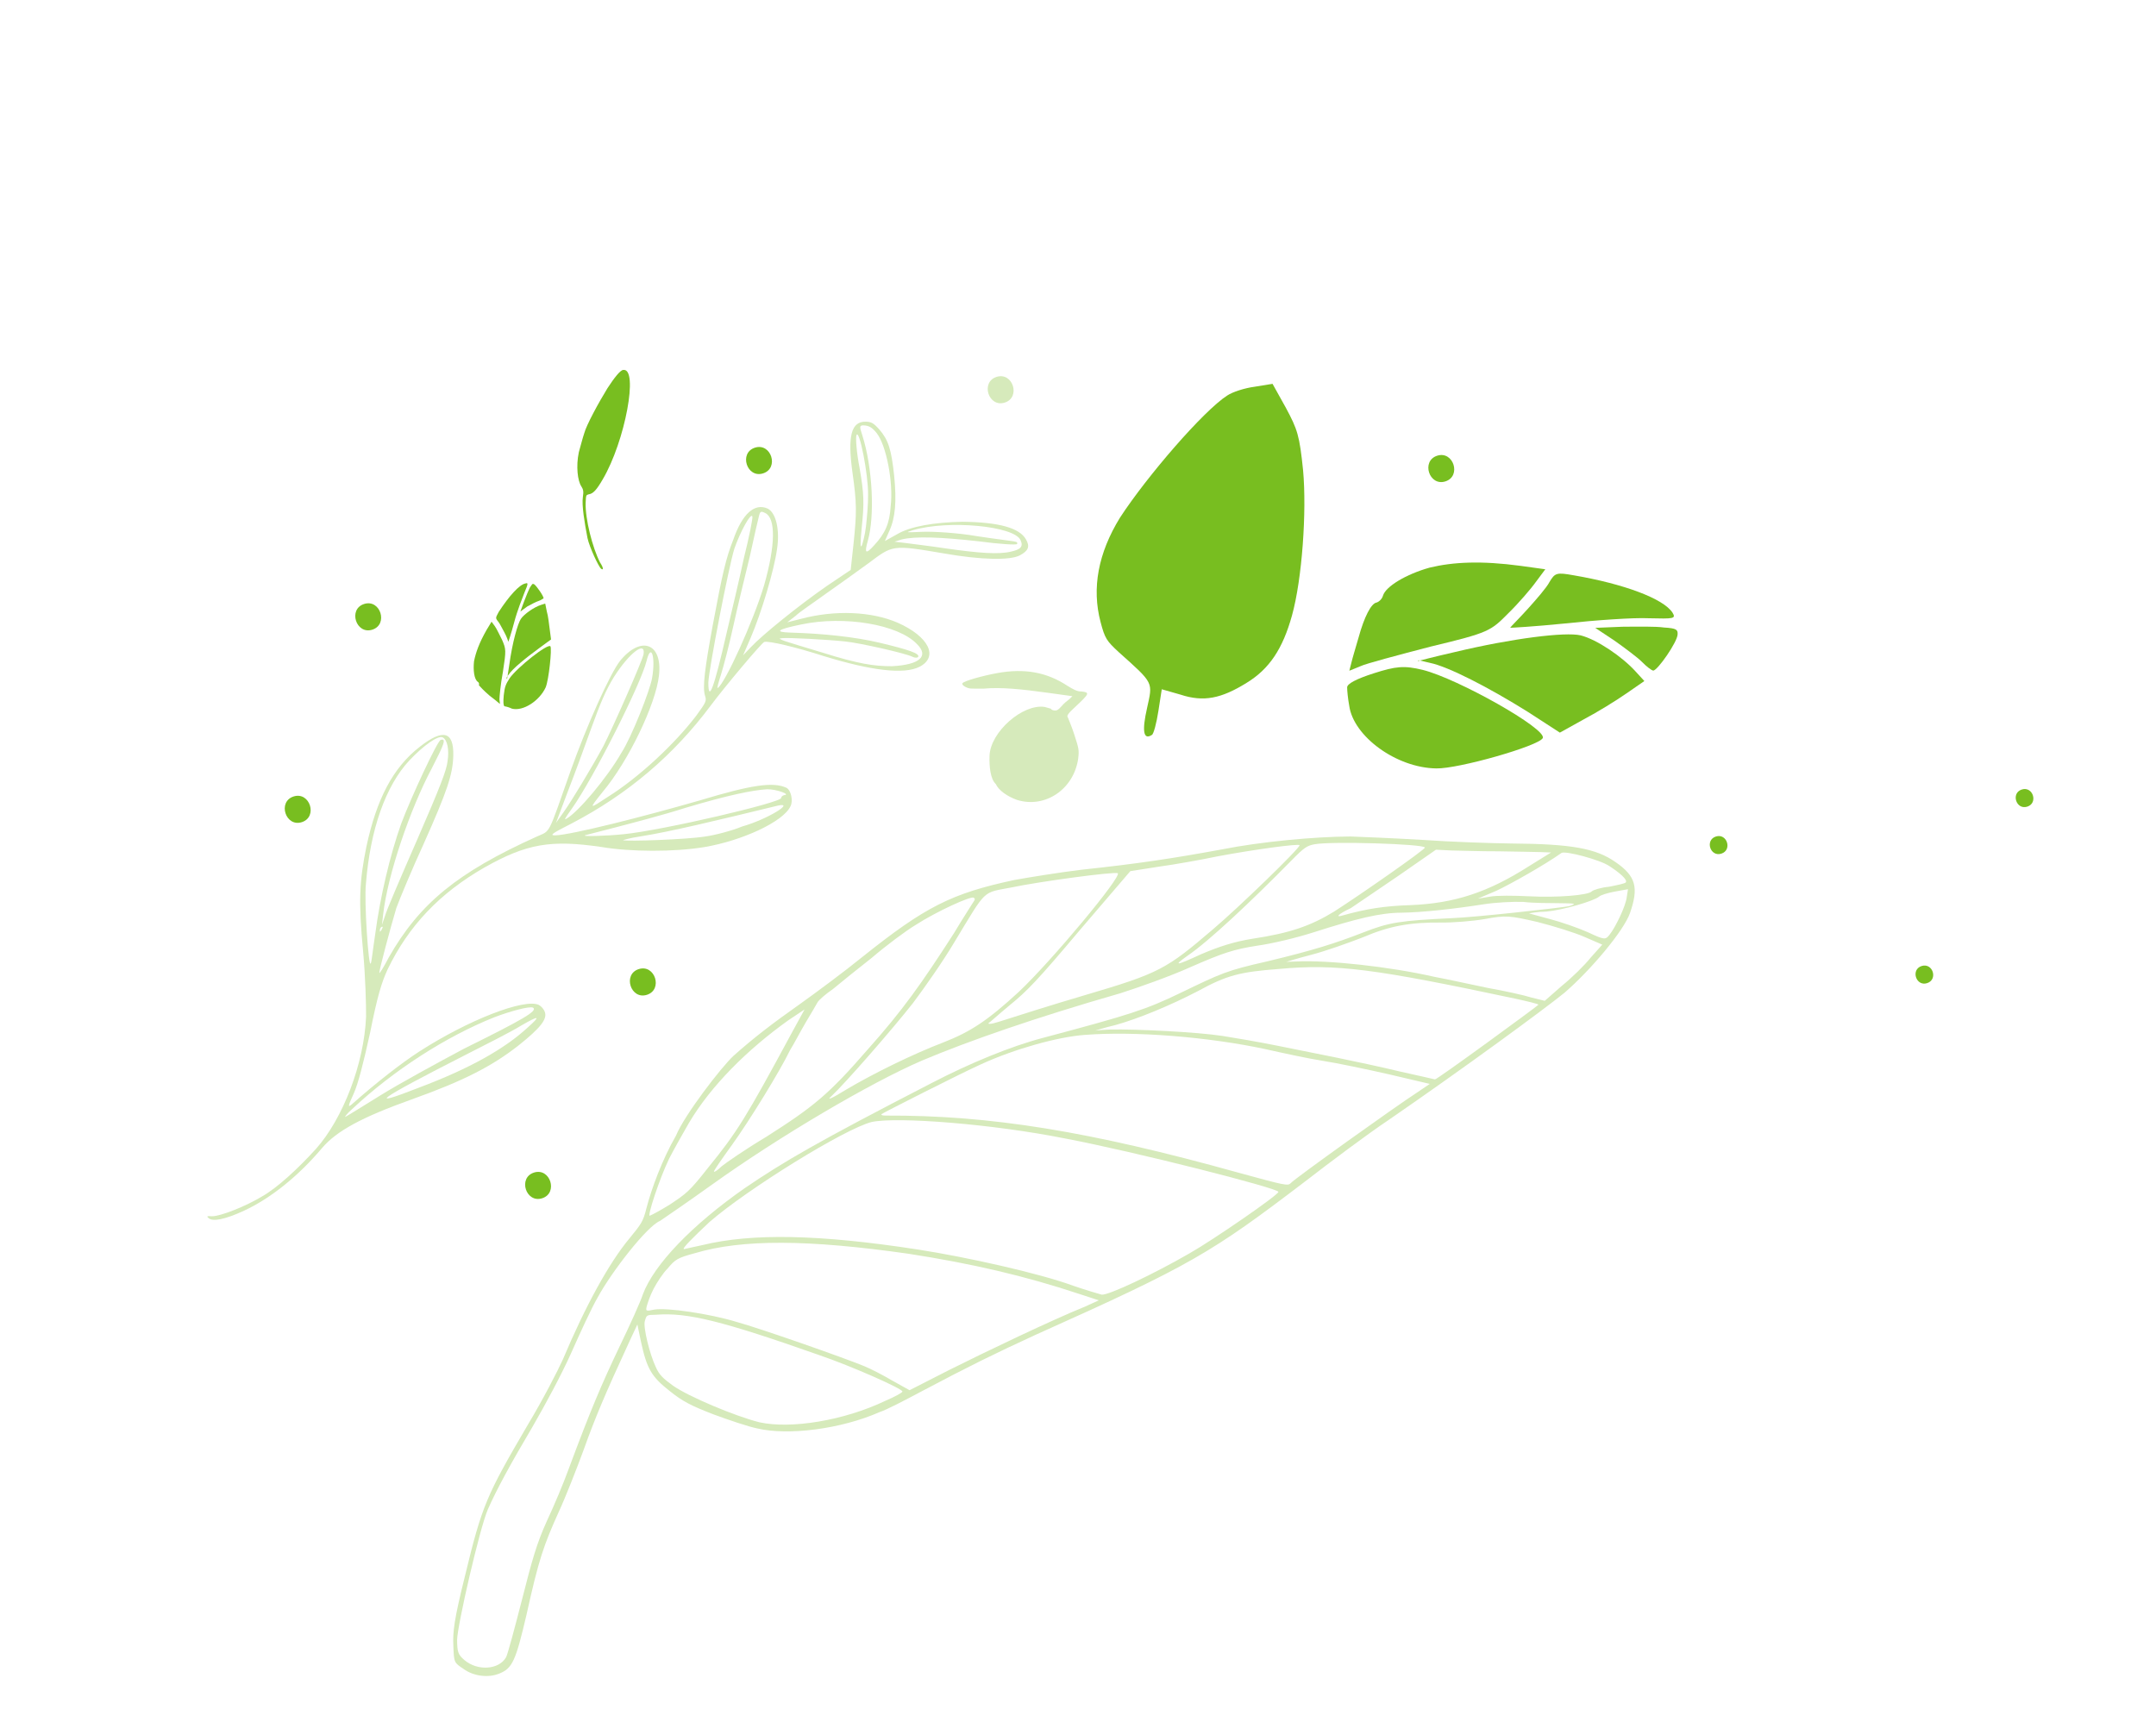 <svg width="189" height="151" viewBox="0 0 189 151" fill="none" xmlns="http://www.w3.org/2000/svg">
<path d="M89.394 48.695C88.541 49.133 86.049 49.104 82.716 48.516C78.164 47.74 78.263 47.791 76.126 49.386C75.12 50.122 73.436 51.323 72.356 52.083C71.35 52.819 70.119 53.627 69.741 53.997L69.011 54.561L70.236 54.252C73.212 53.464 76.4 53.601 78.707 54.601C81.409 55.804 82.31 57.584 80.605 58.461C79.251 59.143 76.414 58.811 72.192 57.515C69.883 56.765 67.373 56.162 66.997 56.282C66.772 56.354 63.536 60.205 62.321 61.835C59.079 66.184 55.051 69.626 50.085 72.209C48.305 73.111 48.179 73.234 48.678 73.24C50.149 73.182 56.273 71.634 61.35 70.174C65.878 68.806 67.775 68.529 68.94 69.067C69.337 69.271 69.55 70.195 69.295 70.691C68.656 72.054 65.047 73.707 61.751 74.266C59.079 74.708 55.265 74.688 52.728 74.259C48.299 73.609 46.177 73.958 42.463 76.058C38.548 78.305 35.823 81.164 33.983 84.981C33.446 86.146 33.083 87.338 32.448 90.521C31.842 93.28 31.398 94.995 31.014 95.863C30.477 97.028 30.501 97.103 30.828 96.832C33.019 94.889 35.208 93.195 36.715 92.216C41.035 89.425 45.967 87.514 47.231 88.103C47.43 88.205 47.676 88.457 47.772 88.757C47.964 89.357 47.382 90.123 45.47 91.646C43.156 93.463 40.673 94.755 36.067 96.396C31.687 97.964 29.505 99.16 28.241 100.64C26.143 103.133 23.702 105.073 21.397 106.143C19.668 106.945 18.644 107.108 18.298 106.804C18.076 106.627 18.151 106.603 18.575 106.633C19.322 106.642 21.526 105.771 22.982 104.89C24.312 104.133 26.101 102.485 27.692 100.734C30.066 98.07 31.917 93.256 32.09 89.146C32.102 88.149 32.032 85.606 31.833 83.435C31.412 79.018 31.507 77.25 32.116 74.241C33.012 70.064 34.441 67.29 36.83 65.448C38.818 63.902 39.788 64.087 39.737 66.255C39.693 67.925 39.176 69.414 37.154 73.951C36.131 76.183 35.054 78.762 34.745 79.606C34.226 81.344 33.209 85.146 33.257 85.296C33.281 85.371 33.662 84.752 34.07 83.96C36.768 79.206 40.115 76.479 47.056 73.345C48.284 72.786 47.978 73.381 50.015 67.597C51.407 63.676 53.481 59.039 54.366 57.928C56.212 55.682 58.098 56.402 57.765 59.239C57.487 61.728 55.11 66.71 52.835 69.425C51.595 70.981 51.595 70.981 53.303 69.855C55.99 68.166 59.115 65.262 61.039 62.742C61.9 61.556 61.951 61.457 61.807 61.007C61.567 60.256 61.785 58.614 62.478 54.833C63.329 50.257 63.644 48.915 64.286 47.303C65.06 45.068 66.144 44.059 67.309 44.596C68.003 44.953 68.385 46.404 68.115 48.145C67.869 49.962 66.753 53.712 65.805 55.919L65.139 57.457L65.82 56.742C66.805 55.682 70.026 53.078 72.463 51.387L74.574 49.966L74.825 47.651C75.107 44.913 75.116 44.165 74.725 41.394C74.288 38.223 74.627 36.956 75.873 36.971C76.372 36.976 76.57 37.078 77.087 37.658C77.873 38.564 78.138 39.39 78.385 41.711C78.608 43.957 78.491 45.401 77.954 46.566L77.57 47.434L78.623 46.848C79.803 46.139 81.926 45.79 84.394 45.745C87.634 45.783 89.372 46.302 89.934 47.28C90.3 47.908 90.171 48.28 89.394 48.695ZM89.46 47.349C88.901 46.122 83.175 45.556 79.998 46.49C79.323 46.707 79.398 46.683 80.869 46.625C81.767 46.586 83.959 46.712 85.625 47.005C87.367 47.275 88.91 47.443 89.009 47.494C89.183 47.521 89.207 47.596 89.156 47.695C89.105 47.794 87.586 47.701 85.769 47.456C82.509 47.093 80.242 46.992 79.017 47.301L78.416 47.494L79.362 47.605C79.885 47.685 81.428 47.853 82.821 48.069C85.857 48.504 87.55 48.623 88.625 48.362C89.475 48.172 89.727 47.926 89.46 47.349ZM80.379 56.465C78.755 54.751 74.028 53.947 70.231 54.75C68.057 55.198 67.88 55.42 69.3 55.462C72.14 55.545 74.879 55.827 77.116 56.352C79.626 56.954 80.644 57.29 80.491 57.588C80.44 57.687 80.191 57.684 79.993 57.582C79.398 57.276 75.296 56.355 74.101 56.241C72.558 56.074 69.021 55.882 68.546 55.952C68.222 55.973 68.321 56.024 68.793 56.204C69.165 56.333 70.63 56.774 72.096 57.215C75.225 58.199 76.618 58.414 78.188 58.408C80.632 58.287 81.464 57.524 80.379 56.465ZM68.199 70.628C62.825 71.936 58.676 72.934 56.154 73.328C55.205 73.466 54.605 73.658 54.605 73.658C54.977 73.787 60.213 73.6 61.786 73.344C62.66 73.23 64.185 72.824 65.062 72.46C67.263 71.838 69.748 70.297 68.199 70.628ZM67.244 69.196C65.947 69.281 63.848 69.704 60.071 70.832C58.12 71.457 55.445 72.148 53.995 72.53C52.62 72.887 51.395 73.197 51.32 73.221C50.869 73.365 53.163 73.293 54.685 73.136C58.054 72.802 68.526 70.358 68.481 69.958C68.457 69.883 68.583 69.76 68.733 69.712C69.382 69.67 68.067 69.181 67.244 69.196ZM78.079 44.374C78.328 42.308 77.693 39.036 76.858 37.979C76.441 37.451 76.144 37.298 75.645 37.292C75.321 37.313 75.369 37.463 75.585 38.139C76.499 40.991 76.698 45.23 76.074 47.416C75.762 48.509 75.885 48.635 76.618 47.822C77.602 46.761 77.987 45.894 78.079 44.374ZM75.915 46.143C75.999 45.372 76.112 44.177 76.097 43.354C76.118 41.609 75.342 37.637 75.087 38.133C74.985 38.331 75.093 39.703 75.352 41.027C75.749 43.3 75.764 44.123 75.54 46.264C75.426 47.459 75.393 48.131 75.546 47.834C75.597 47.735 75.831 46.915 75.915 46.143ZM66.981 51.322C67.995 47.77 67.997 45.452 67.105 44.993C66.709 44.789 66.634 44.813 66.529 45.26C66.451 45.533 66.109 47.05 65.74 48.74C65.347 50.356 64.666 53.139 64.297 54.83C63.929 56.52 63.407 58.508 63.2 59.154C62.993 59.799 62.837 60.346 62.912 60.322C63.539 59.955 66.021 54.526 66.981 51.322ZM63.691 55.521C64.111 53.731 64.819 50.773 65.215 48.909C65.686 47.02 66.003 45.428 65.955 45.278C65.835 44.903 64.893 46.612 64.377 48.101C63.885 49.666 62.134 58.668 62.095 59.839C62.099 61.658 62.588 60.343 63.691 55.521ZM45.665 89.928C44.836 90.442 42.63 91.563 40.849 92.464C32.951 96.484 32.095 97.171 36.728 95.357C41.159 93.689 44.245 91.956 46.286 90.061C47.445 89.027 47.271 89 45.665 89.928ZM46.73 88.346C46.433 88.193 44.758 88.647 43.355 89.178C39.098 90.873 34.502 93.835 30.873 97.232C30.42 97.625 30.192 97.947 30.267 97.922C30.342 97.898 31.723 97.042 33.38 96.015C35.037 94.988 38.348 93.182 40.681 91.939C45.896 89.358 47.151 88.625 46.73 88.346ZM57.165 59.432C57.486 57.591 57.077 56.315 56.684 57.931C56.186 59.993 51.976 68.294 50.151 70.864C49.467 71.828 49.416 71.927 49.692 71.756C50.671 71.194 53.198 68.233 54.47 66.005C55.359 64.645 57.003 60.477 57.165 59.432ZM56.417 57.354C56.605 56.135 55.147 57.264 53.826 59.343C53.115 60.481 52.602 61.721 51.855 63.781C51.288 65.369 50.36 67.901 49.769 69.414L48.74 72.144L49.425 71.18C50.109 70.216 51.786 67.444 52.882 65.438C53.698 63.852 56.336 57.877 56.417 57.354ZM32.899 81.852C33.309 78.742 34.176 74.988 35.181 72.183C36.03 69.925 38.331 64.968 38.632 64.871C39.157 64.703 38.926 65.274 37.855 67.355C35.943 70.946 33.981 76.706 33.592 80.141L33.481 81.087L33.739 80.342C33.844 79.894 35.125 76.918 36.559 73.645C38.609 68.934 39.149 67.519 39.233 66.748C39.395 65.703 39.205 64.853 38.809 64.649C38.412 64.445 37.131 65.352 35.894 66.659C33.799 68.902 32.458 72.725 32.078 77.481C31.91 79.024 32.314 84.936 32.494 84.465C32.569 84.441 32.683 83.246 32.899 81.852ZM33.454 81.261C33.379 81.285 33.277 81.483 33.301 81.558C33.274 81.732 33.349 81.708 33.451 81.51C33.553 81.312 33.604 81.213 33.454 81.261Z" fill="#D6EABB"/>
<path d="M86.745 66.26C86.819 64.167 89.665 61.684 91.58 61.98C91.854 62.058 92.127 62.136 92.127 62.136C92.151 62.211 92.25 62.262 92.424 62.289C92.598 62.316 92.749 62.268 93.052 61.923C93.229 61.701 93.556 61.43 93.757 61.283L94.009 61.037L91.844 60.737C89.505 60.41 87.713 60.24 86.266 60.372C85.767 60.367 85.194 60.385 85.019 60.358C84.671 60.304 84.251 60.025 84.377 59.901C84.479 59.703 86.229 59.225 87.403 59.015C89.826 58.57 91.766 58.942 93.546 60.109C94.066 60.439 94.463 60.643 94.787 60.622C95.558 60.706 95.507 60.805 94.298 61.938C93.592 62.577 93.49 62.775 93.613 62.901C93.662 63.052 93.953 63.703 94.169 64.379C94.578 65.654 94.602 65.73 94.518 66.501C94.138 69.189 91.625 70.904 89.142 70.127C88.298 69.818 87.556 69.311 87.289 68.734C86.82 68.305 86.709 67.182 86.745 66.26Z" fill="#D6EABB"/>
<path d="M64.302 92.566C66.04 91.016 67.7 89.739 70.063 88.072C71.546 87.018 74.085 85.129 75.595 83.9C81.13 79.479 83.412 78.334 88.909 77.153C90.083 76.942 92.755 76.5 94.827 76.25C99.868 75.711 102.865 75.248 107.086 74.475C110.509 73.793 115.249 73.35 118.39 73.337C119.312 73.373 122.077 73.48 124.693 73.636C127.233 73.815 130.746 73.931 132.49 73.952C137.799 73.989 139.913 74.388 141.618 75.58C143.423 76.822 143.661 77.822 142.887 80.056C142.32 81.645 139.438 85.05 137.172 87.017C135.335 88.516 128.295 93.668 121.787 98.152C119.878 99.426 116.609 101.88 114.42 103.574C106.171 109.857 104.439 110.909 90.833 117.005C87.225 118.657 84.868 119.826 80.905 121.923C79.35 122.752 77.72 123.605 77.12 123.797C73.712 125.302 69.094 125.871 66.41 125.241C65.614 125.083 63.852 124.488 62.536 123.999C60.551 123.228 59.858 122.871 58.746 121.986C57.092 120.695 56.701 119.993 56.181 117.594L55.874 116.12L55.235 117.483C53.036 122.243 52.19 124.252 51.185 127.056C50.567 128.744 49.564 131.299 48.976 132.563C47.671 135.464 47.233 136.68 46.153 141.578C45.209 145.604 44.927 146.274 43.75 146.734C42.798 147.121 41.504 146.957 40.639 146.323C39.798 145.765 39.798 145.765 39.741 144.294C39.68 143.072 39.818 141.952 40.76 138.174C42.254 131.986 42.638 131.118 46.275 124.905C47.571 122.752 48.898 120.175 49.333 119.208C51.307 114.521 53.396 110.707 55.191 108.56C56.202 107.325 56.379 107.103 56.667 105.935C57.111 104.22 58.038 101.689 59.26 99.56C60.004 97.749 63.218 93.575 64.302 92.566ZM60.394 98.452C59.86 99.368 59.071 100.779 58.663 101.572C57.769 103.43 56.734 106.658 56.959 106.586C57.109 106.538 57.886 106.124 58.715 105.61C60.147 104.655 60.423 104.484 62.068 102.384C64.622 99.249 65.384 98.012 69.487 90.408L70.531 88.501L69.099 89.457C65.53 92.007 62.327 95.184 60.394 98.452ZM70.642 89.624C70.159 90.441 69.598 91.531 69.268 92.051C68.374 93.909 65.706 98.24 64.16 100.39C63.299 101.576 62.563 102.639 62.587 102.715C62.611 102.79 62.888 102.618 63.266 102.249C63.593 101.979 65.352 100.753 67.159 99.678C71.353 97.01 72.662 95.929 76.048 92.031C79.154 88.553 80.802 86.205 83.62 81.826C84.536 80.292 85.373 79.03 85.424 78.931C85.475 78.832 85.451 78.757 85.352 78.706C85.13 78.529 82.097 79.914 80.314 81.064C79.411 81.602 77.676 82.903 76.442 83.96C75.184 84.942 73.674 86.171 73.02 86.711C72.341 87.177 71.762 87.693 71.66 87.891C71.558 88.09 71.126 88.808 70.642 89.624ZM52.388 113.761C51.854 114.677 50.831 116.908 50.062 118.643C49.192 120.577 47.842 123.079 46.671 125.109C44.739 128.376 43.541 130.58 42.773 132.316C42.056 133.953 40.086 142.528 40.071 143.774C40.083 144.846 40.155 145.071 40.723 145.552C41.858 146.512 43.729 146.41 44.365 145.295C44.518 144.998 45.118 142.737 45.745 140.302C46.66 136.699 47.049 135.332 47.92 133.398C48.559 132.035 49.405 130.026 49.843 128.81C51.799 123.549 52.747 121.342 54.281 118.12C55.226 116.162 56.147 114.129 56.354 113.483C57.332 110.853 60.688 107.378 65.287 104.167C68.754 101.815 71.54 100.178 81.696 94.939C85.032 93.208 88.613 91.73 91.438 90.991C99.064 88.962 100.49 88.505 103.498 87.045C107.083 85.317 107.509 85.098 111.058 84.293C115.132 83.319 117.084 82.694 119.512 81.75C121.791 80.855 122.74 80.716 127.304 80.496C129.348 80.42 136.86 79.586 137.56 79.445C138.311 79.205 138.061 79.202 136.566 79.184C135.818 79.175 134.497 79.185 133.551 79.074C132.63 79.038 131.083 79.12 130.06 79.282C127.538 79.676 124.742 79.992 122.848 80.02C121.028 80.023 118.954 80.522 115.126 81.748C113.7 82.205 111.55 82.728 110.202 82.912C108.154 83.237 107.254 83.525 104.423 84.763C102.543 85.613 99.79 86.578 98.214 87.082C90.786 89.213 84.905 91.263 80.822 92.984C76.313 94.925 68.306 99.641 62.45 103.835C60.363 105.33 58.328 106.727 57.851 107.046C56.749 107.481 53.636 111.457 52.388 113.761ZM59.965 109.513C60.04 109.489 60.74 109.348 61.589 109.158C65.889 108.112 71.795 108.207 80.502 109.555C84.682 110.203 91.096 111.624 94.099 112.731C95.216 113.118 96.309 113.43 96.582 113.508C97.18 113.565 101.064 111.741 104.276 109.885C106.309 108.737 112.139 104.718 112.067 104.493C112.045 104.169 99.521 100.981 93.353 99.811C86.988 98.54 78.671 97.894 76.422 98.366C74.047 98.961 65.485 104.269 62.186 107.146C60.85 108.402 59.716 109.51 59.965 109.513ZM57.282 113.021C56.976 113.615 56.769 114.261 56.691 114.534C56.586 114.982 56.661 114.957 57.36 114.816C58.459 114.63 62.191 115.172 64.576 115.898C66.663 116.471 73.936 119.024 75.746 119.768C76.317 119.999 77.407 120.56 78.224 121.044L79.734 121.884L83.22 120.105C86.429 118.498 92.169 115.749 95.099 114.562L96.327 114.004L94.663 113.461C89.847 111.859 85.199 110.782 79.626 109.919C70.867 108.669 65.06 108.626 60.908 109.873C59.383 110.279 59.182 110.426 58.524 111.216C58.146 111.585 57.588 112.426 57.282 113.021ZM83.635 82.649C82.669 84.282 81.021 86.631 80.034 87.94C78.212 90.262 74.094 94.974 72.884 96.106C72.431 96.5 72.806 96.379 74.187 95.523C76.622 94.081 80.056 92.402 82.71 91.386C85.064 90.467 86.571 89.488 89.317 86.953C92.241 84.196 98.334 76.865 97.989 76.562C97.767 76.385 91.026 77.302 88.702 77.798C86.054 78.316 86.559 77.823 83.635 82.649ZM56.526 115.828C56.37 116.375 56.965 118.75 57.476 119.827C57.791 120.554 58.137 120.857 59.002 121.49C60.386 122.454 64.404 124.146 66.566 124.695C69.325 125.301 73.97 124.558 77.63 122.806C78.431 122.467 79.134 122.076 79.11 122.001C79.113 121.752 74.674 119.781 71.795 118.799C63.306 115.808 60.249 115.05 57.505 115.267C56.682 115.282 56.682 115.282 56.526 115.828ZM77.65 97.807C86.822 97.766 95.554 99.189 108.547 102.807C112.721 103.953 112.895 103.98 113.147 103.733C113.375 103.412 122.399 96.963 124.182 95.813L125.338 95.029L121.759 94.189C119.795 93.742 117.135 93.187 115.916 92.999C114.696 92.81 112.384 92.309 110.868 91.967C105.896 90.912 99.521 90.388 95.08 90.734C92.736 90.906 88.935 91.958 85.977 93.319C84.098 94.169 77.478 97.531 77.277 97.678C77.226 97.777 77.4 97.804 77.65 97.807ZM88.117 89.406C88.943 89.142 92.095 88.132 95.197 87.221C101.624 85.328 102.252 84.962 106.28 81.519C108.496 79.651 113.992 74.332 113.92 74.107C113.947 73.933 109.902 74.484 106.78 75.07C105.306 75.377 102.958 75.798 101.61 75.981L99.088 76.375L94.691 81.508C90.975 85.925 90.041 86.887 88.531 88.115C87.549 88.926 86.718 89.689 86.643 89.713C86.691 89.863 87.291 89.671 88.117 89.406ZM97.329 90.262C99.548 90.214 104.929 90.476 107.193 90.827C108.238 90.989 110.252 91.337 111.844 91.654C113.435 91.972 115.822 92.449 117.24 92.74C118.657 93.031 121.143 93.558 122.759 93.951C124.449 94.32 125.791 94.635 125.791 94.635C125.965 94.662 134.815 88.186 134.866 88.087C134.842 88.012 133.947 87.802 132.878 87.565C120.447 84.926 117.162 84.489 112.097 84.953C108.704 85.212 107.554 85.498 105.021 86.888C102.538 88.18 99.758 89.319 97.782 89.869C96.783 90.106 95.957 90.371 95.882 90.395C95.708 90.368 96.431 90.302 97.329 90.262ZM105.308 83.652C106.911 82.973 108.187 82.564 109.76 82.308C113.156 81.8 114.933 81.148 116.942 79.925C119.277 78.432 124.957 74.461 124.909 74.311C124.888 73.987 116.616 73.74 115.217 74.023C114.592 74.14 114.316 74.311 113.256 75.395C109.573 79.141 105.944 82.537 104.11 83.787C102.828 84.694 103.002 84.721 105.308 83.652ZM113.625 84.298C116.393 84.156 121.795 84.743 125.723 85.637C126.867 85.849 129.005 86.323 130.422 86.614C131.914 86.881 133.605 87.25 134.25 87.457L135.418 87.745L136.904 86.441C137.76 85.753 138.895 84.645 139.426 83.978L140.461 82.819L138.924 82.153C138.056 81.769 136.218 81.199 134.777 80.833C132.366 80.281 132.018 80.227 130.144 80.579C129.045 80.766 127.349 80.895 126.352 80.883C123.611 80.851 121.812 81.179 119.483 82.173C118.306 82.633 116.228 83.381 114.928 83.715C113.628 84.049 112.502 84.409 112.502 84.409C112.553 84.31 113.052 84.316 113.625 84.298ZM117.71 80.258C119.761 79.684 121.334 79.429 123.628 79.356C127.468 79.202 130.396 78.264 134.037 75.939L135.97 74.741L135.049 74.705C134.55 74.699 132.881 74.654 131.385 74.637C129.815 74.643 127.972 74.572 127.224 74.563L125.879 74.497L122.562 76.801C120.727 78.051 118.893 79.3 118.416 79.618C117.263 80.153 117.035 80.475 117.71 80.258ZM130.591 78.615C131.215 78.498 132.711 78.516 134.056 78.581C136.497 78.71 139.241 78.493 139.544 78.147C139.67 78.024 140.346 77.808 141.069 77.742C141.769 77.6 142.469 77.459 142.52 77.36C142.697 77.138 142.006 76.531 141.066 75.922C140.225 75.364 137.243 74.581 136.892 74.776C135.409 75.831 132.323 77.564 131.17 78.099C130.369 78.438 129.642 78.754 129.567 78.778C129.567 78.778 129.966 78.733 130.591 78.615ZM135.852 80.572C136.846 80.832 138.335 81.349 139.203 81.733C140.665 82.423 140.74 82.399 141.095 81.954C141.626 81.287 142.52 79.429 142.604 78.657L142.712 77.96L141.538 78.171C140.913 78.288 140.313 78.481 140.187 78.604C139.734 78.997 137.008 79.787 135.56 79.92C134.738 79.935 134.038 80.077 134.038 80.077C134.038 80.077 134.858 80.311 135.852 80.572Z" fill="#D6EABB"/>
<path d="M54.641 32.434C54.392 32.431 53.861 33.097 53.251 34.037C52.489 35.275 51.394 37.281 51.211 38.001C51.082 38.374 50.899 39.094 50.743 39.641C50.479 40.884 50.639 42.157 50.957 42.634C51.128 42.91 51.176 43.061 51.095 43.583C50.987 44.28 51.243 45.853 51.502 47.177C51.667 47.952 52.469 49.681 52.691 49.858C52.914 50.035 52.916 49.786 52.598 49.308C51.94 48.029 51.297 45.505 51.339 44.084C51.371 43.412 51.371 43.412 51.597 43.34C51.996 43.294 52.299 42.949 52.833 42.033C54.817 38.667 55.989 32.25 54.641 32.434Z" fill="#78BE20"/>
<path d="M100.552 62.086C101.053 59.774 101.2 59.975 98.068 57.171C97.007 56.187 96.86 55.986 96.478 54.535C95.691 51.56 96.276 48.477 98.181 45.383C100.567 41.723 105.52 35.998 107.579 34.677C108.057 34.358 109.107 34.022 109.981 33.907L111.554 33.652L112.726 35.759C113.75 37.666 113.919 38.191 114.232 41.235C114.563 44.853 114.144 50.78 113.259 53.96C112.453 56.867 111.285 58.648 109.277 59.87C107.067 61.24 105.518 61.571 103.482 60.899L101.843 60.431L101.546 62.347C101.384 63.392 101.123 64.385 100.973 64.434C100.22 64.923 100.105 64.049 100.552 62.086Z" fill="#78BE20"/>
<path d="M42.939 61.009C43.161 61.186 43.483 61.414 43.606 61.54L43.828 61.717L43.783 61.318C43.786 61.069 43.873 60.048 44.086 58.904C44.382 56.988 44.358 56.913 44.019 56.111C43.8 55.685 43.532 55.109 43.385 54.908L43.091 54.505L42.658 55.223C42.022 56.337 41.713 57.181 41.554 57.977C41.47 58.748 41.561 59.547 41.882 59.775C41.981 59.826 42.029 59.976 41.978 60.075C42.101 60.202 42.372 60.529 42.939 61.009Z" fill="#78BE20"/>
<path d="M44.87 62.128C45.864 62.389 47.296 61.434 47.833 60.269C48.115 59.599 48.397 56.861 48.249 56.66C48.003 56.408 45.362 58.495 44.677 59.459C44.347 59.979 44.245 60.177 44.161 60.949C44.104 61.546 44.126 61.87 44.225 61.921C44.399 61.948 44.672 62.026 44.87 62.128Z" fill="#78BE20"/>
<path d="M44.581 59.159C44.911 58.639 46.094 57.681 47.301 56.798L48.306 56.062L48.192 55.189C48.123 54.714 48.057 53.991 47.936 53.615L47.795 52.916L47.42 53.036C46.819 53.228 45.94 53.841 45.661 54.261C45.382 54.682 44.914 56.321 44.641 58.312C44.533 59.009 44.452 59.531 44.452 59.531C44.353 59.48 44.455 59.282 44.581 59.159Z" fill="#78BE20"/>
<path d="M45.084 54.529C45.345 53.535 45.807 52.394 45.987 51.922C46.32 51.154 46.296 51.079 46.071 51.151C45.522 51.244 44.612 52.28 43.724 53.641C43.469 54.136 43.394 54.16 43.664 54.487C43.787 54.613 44.031 55.115 44.226 55.466C44.421 55.817 44.541 56.192 44.565 56.267C44.565 56.267 44.823 55.523 45.084 54.529Z" fill="#78BE20"/>
<path d="M47.224 52.685C47.45 52.613 47.576 52.489 47.651 52.465C47.678 52.291 47.065 51.412 46.843 51.235C46.645 51.133 46.669 51.208 46.441 51.529C46.339 51.727 46.108 52.298 45.928 52.769L45.618 53.613L46.222 53.171C46.573 52.976 46.999 52.757 47.224 52.685Z" fill="#78BE20"/>
<path d="M119.094 55.898C118.86 56.718 118.575 57.637 118.47 58.084L118.287 58.805L119.239 58.417C119.74 58.174 122.565 57.435 125.39 56.695C130.539 55.46 130.665 55.337 132.229 53.76C133.112 52.898 134.198 51.64 134.655 50.997L135.465 49.91L133.3 49.61C129.841 49.146 127.397 49.267 125.322 49.766C123.272 50.34 121.465 51.415 121.231 52.235C121.153 52.508 120.901 52.754 120.675 52.826C120.201 52.896 119.589 54.085 119.094 55.898Z" fill="#78BE20"/>
<path d="M118.276 61.871C118.643 64.567 122.424 67.328 125.913 67.369C127.831 67.417 134.884 65.406 135.241 64.712C135.649 63.919 127.775 59.49 124.718 58.731C123.103 58.338 122.379 58.405 120.428 59.03C118.927 59.511 118.074 59.949 118.095 60.273C118.092 60.523 118.159 61.246 118.276 61.871Z" fill="#78BE20"/>
<path d="M125.349 58.115C126.94 58.433 130.508 60.27 133.922 62.404L136.742 64.231L138.849 63.06C140.053 62.426 141.71 61.399 142.59 60.786L144.148 59.708L143.385 58.876C142.229 57.591 140.003 56.07 138.562 55.704C137.22 55.389 132.602 55.958 127.528 57.169C125.754 57.572 124.304 57.954 124.304 57.954C124.256 57.803 124.727 57.984 125.349 58.115Z" fill="#78BE20"/>
<path d="M137.154 54.665C139.874 54.373 143.192 54.138 144.537 54.204C146.705 54.254 146.954 54.257 146.611 53.705C145.803 52.474 142.329 51.187 137.951 50.438C136.459 50.171 136.309 50.219 135.826 51.036C135.571 51.531 134.661 52.567 133.929 53.381C133.196 54.195 132.44 54.934 132.389 55.033C132.314 55.057 134.509 54.933 137.154 54.665Z" fill="#78BE20"/>
<path d="M143.943 58.035C144.313 58.413 144.757 58.768 144.931 58.795C145.331 58.749 147.03 56.302 147.062 55.629C147.092 55.206 146.969 55.08 145.873 55.017C145.177 54.909 143.531 54.94 142.21 54.949L139.841 55.046L141.523 56.162C142.487 56.847 143.574 57.657 143.943 58.035Z" fill="#78BE20"/>
<path d="M88.081 35.295C86.655 35.752 85.934 33.5 87.36 33.043C88.786 32.586 89.507 34.838 88.081 35.295Z" fill="#D6EABB"/>
<path d="M66.897 41.501C65.471 41.958 64.75 39.706 66.176 39.249C67.602 38.792 68.323 41.044 66.897 41.501Z" fill="#78BE20"/>
<path d="M56.713 87.217C55.287 87.674 54.566 85.422 55.992 84.965C57.418 84.509 58.139 86.76 56.713 87.217Z" fill="#78BE20"/>
<path d="M32.639 55.205C31.213 55.662 30.492 53.41 31.918 52.953C33.344 52.496 34.065 54.748 32.639 55.205Z" fill="#78BE20"/>
<path d="M26.459 72.081C25.032 72.538 24.311 70.286 25.737 69.829C27.163 69.372 27.885 71.624 26.459 72.081Z" fill="#78BE20"/>
<path d="M47.53 105.055C46.104 105.512 45.383 103.26 46.809 102.803C48.235 102.346 48.956 104.598 47.53 105.055Z" fill="#78BE20"/>
<path d="M126.707 42.205C125.281 42.661 124.56 40.41 125.986 39.953C127.412 39.496 128.134 41.748 126.707 42.205Z" fill="#78BE20"/>
<path d="M150.899 74.841C149.923 75.154 149.442 73.653 150.418 73.34C151.394 73.028 151.875 74.529 150.899 74.841Z" fill="#78BE20"/>
<path d="M177.716 70.721C176.741 71.033 176.26 69.532 177.235 69.219C178.211 68.907 178.692 70.408 177.716 70.721Z" fill="#78BE20"/>
<path d="M168.935 86.195C167.96 86.507 167.479 85.006 168.454 84.694C169.43 84.381 169.911 85.882 168.935 86.195Z" fill="#78BE20"/>
</svg>
